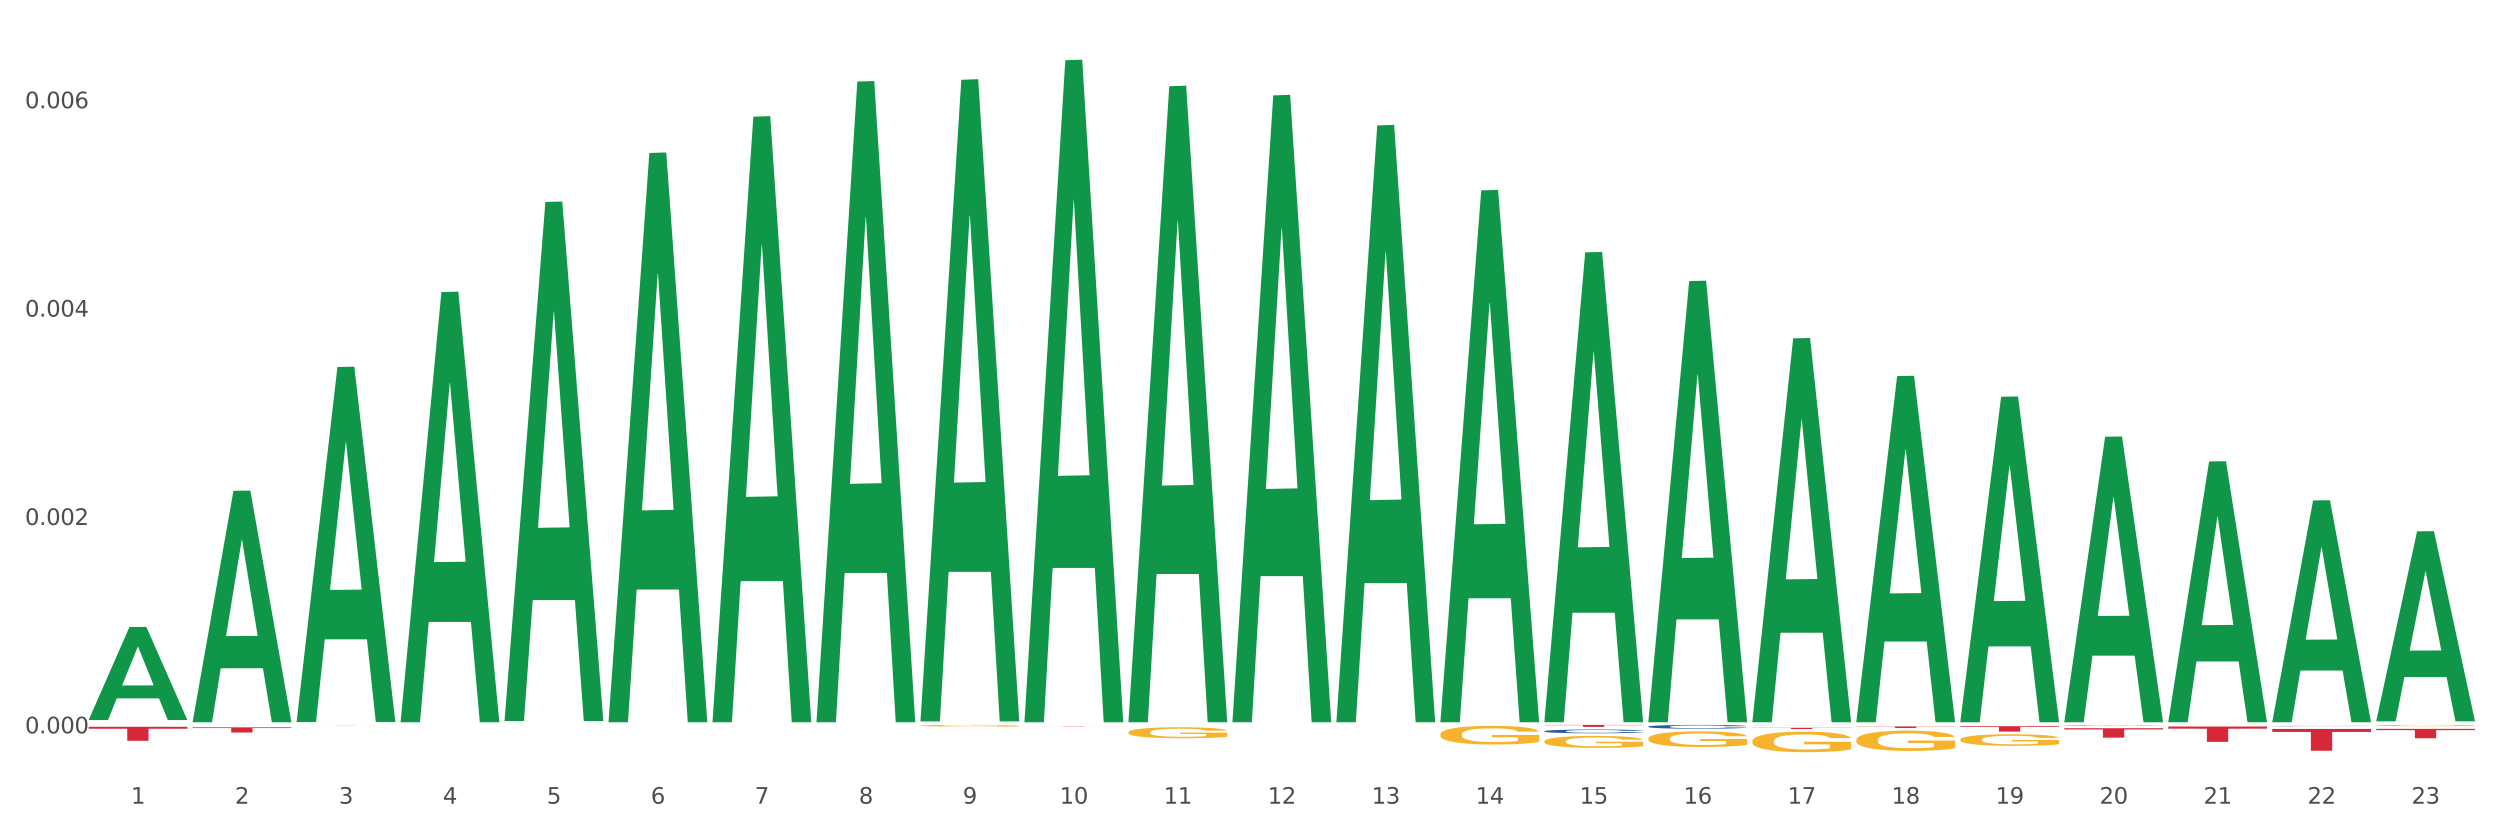 <?xml version="1.0" encoding="utf-8" standalone="no"?>
<!DOCTYPE svg PUBLIC "-//W3C//DTD SVG 1.1//EN"
  "http://www.w3.org/Graphics/SVG/1.1/DTD/svg11.dtd">
<svg xmlns:xlink="http://www.w3.org/1999/xlink" width="1080pt" height="360pt" viewBox="0 0 1080 360" xmlns="http://www.w3.org/2000/svg" version="1.1">
 <rect x="0" y="0" width="1080" height="360" fill="#333333" stroke="none"/>
 <defs>
  <style type="text/css">*{stroke-linejoin: round; stroke-linecap: butt}</style>
 </defs>
 <g id="figure_1">
  <g id="patch_1">
   <path d="M 0 360 
L 1080 360 
L 1080 0 
L 0 0 
z
" style="fill: #ffffff; stroke: #ffffff; stroke-linejoin: miter"/>
  </g>
  <g id="axes_1">
   <g id="matplotlib.axis_1">
    <g id="xtick_1">
     <g id="text_1">
      <!-- 1 -->
      <g style="fill: #4d4d4d" transform="translate(56.566 347.204) scale(0.096 -0.096)">
       <defs>
        <path id="DejaVuSans-31" d="M 794 531 
L 1825 531 
L 1825 4091 
L 703 3866 
L 703 4441 
L 1819 4666 
L 2450 4666 
L 2450 531 
L 3481 531 
L 3481 0 
L 794 0 
L 794 531 
z
" transform="scale(0.016)"/>
       </defs>
       <use xlink:href="#DejaVuSans-31"/>
      </g>
     </g>
    </g>
    <g id="xtick_2">
     <g id="text_2">
      <!-- 2 -->
      <g style="fill: #4d4d4d" transform="translate(101.486 347.204) scale(0.096 -0.096)">
       <defs>
        <path id="DejaVuSans-32" d="M 1228 531 
L 3431 531 
L 3431 0 
L 469 0 
L 469 531 
Q 828 903 1448 1529 
Q 2069 2156 2228 2338 
Q 2531 2678 2651 2914 
Q 2772 3150 2772 3378 
Q 2772 3750 2511 3984 
Q 2250 4219 1831 4219 
Q 1534 4219 1204 4116 
Q 875 4013 500 3803 
L 500 4441 
Q 881 4594 1212 4672 
Q 1544 4750 1819 4750 
Q 2544 4750 2975 4387 
Q 3406 4025 3406 3419 
Q 3406 3131 3298 2873 
Q 3191 2616 2906 2266 
Q 2828 2175 2409 1742 
Q 1991 1309 1228 531 
z
" transform="scale(0.016)"/>
       </defs>
       <use xlink:href="#DejaVuSans-32"/>
      </g>
     </g>
    </g>
    <g id="xtick_3">
     <g id="text_3">
      <!-- 3 -->
      <g style="fill: #4d4d4d" transform="translate(146.406 347.204) scale(0.096 -0.096)">
       <defs>
        <path id="DejaVuSans-33" d="M 2597 2516 
Q 3050 2419 3304 2112 
Q 3559 1806 3559 1356 
Q 3559 666 3084 287 
Q 2609 -91 1734 -91 
Q 1441 -91 1130 -33 
Q 819 25 488 141 
L 488 750 
Q 750 597 1062 519 
Q 1375 441 1716 441 
Q 2309 441 2620 675 
Q 2931 909 2931 1356 
Q 2931 1769 2642 2001 
Q 2353 2234 1838 2234 
L 1294 2234 
L 1294 2753 
L 1863 2753 
Q 2328 2753 2575 2939 
Q 2822 3125 2822 3475 
Q 2822 3834 2567 4026 
Q 2313 4219 1838 4219 
Q 1578 4219 1281 4162 
Q 984 4106 628 3988 
L 628 4550 
Q 988 4650 1302 4700 
Q 1616 4750 1894 4750 
Q 2613 4750 3031 4423 
Q 3450 4097 3450 3541 
Q 3450 3153 3228 2886 
Q 3006 2619 2597 2516 
z
" transform="scale(0.016)"/>
       </defs>
       <use xlink:href="#DejaVuSans-33"/>
      </g>
     </g>
    </g>
    <g id="xtick_4">
     <g id="text_4">
      <!-- 4 -->
      <g style="fill: #4d4d4d" transform="translate(191.326 347.204) scale(0.096 -0.096)">
       <defs>
        <path id="DejaVuSans-34" d="M 2419 4116 
L 825 1625 
L 2419 1625 
L 2419 4116 
z
M 2253 4666 
L 3047 4666 
L 3047 1625 
L 3713 1625 
L 3713 1100 
L 3047 1100 
L 3047 0 
L 2419 0 
L 2419 1100 
L 313 1100 
L 313 1709 
L 2253 4666 
z
" transform="scale(0.016)"/>
       </defs>
       <use xlink:href="#DejaVuSans-34"/>
      </g>
     </g>
    </g>
    <g id="xtick_5">
     <g id="text_5">
      <!-- 5 -->
      <g style="fill: #4d4d4d" transform="translate(236.247 347.204) scale(0.096 -0.096)">
       <defs>
        <path id="DejaVuSans-35" d="M 691 4666 
L 3169 4666 
L 3169 4134 
L 1269 4134 
L 1269 2991 
Q 1406 3038 1543 3061 
Q 1681 3084 1819 3084 
Q 2600 3084 3056 2656 
Q 3513 2228 3513 1497 
Q 3513 744 3044 326 
Q 2575 -91 1722 -91 
Q 1428 -91 1123 -41 
Q 819 9 494 109 
L 494 744 
Q 775 591 1075 516 
Q 1375 441 1709 441 
Q 2250 441 2565 725 
Q 2881 1009 2881 1497 
Q 2881 1984 2565 2268 
Q 2250 2553 1709 2553 
Q 1456 2553 1204 2497 
Q 953 2441 691 2322 
L 691 4666 
z
" transform="scale(0.016)"/>
       </defs>
       <use xlink:href="#DejaVuSans-35"/>
      </g>
     </g>
    </g>
    <g id="xtick_6">
     <g id="text_6">
      <!-- 6 -->
      <g style="fill: #4d4d4d" transform="translate(281.167 347.204) scale(0.096 -0.096)">
       <defs>
        <path id="DejaVuSans-36" d="M 2113 2584 
Q 1688 2584 1439 2293 
Q 1191 2003 1191 1497 
Q 1191 994 1439 701 
Q 1688 409 2113 409 
Q 2538 409 2786 701 
Q 3034 994 3034 1497 
Q 3034 2003 2786 2293 
Q 2538 2584 2113 2584 
z
M 3366 4563 
L 3366 3988 
Q 3128 4100 2886 4159 
Q 2644 4219 2406 4219 
Q 1781 4219 1451 3797 
Q 1122 3375 1075 2522 
Q 1259 2794 1537 2939 
Q 1816 3084 2150 3084 
Q 2853 3084 3261 2657 
Q 3669 2231 3669 1497 
Q 3669 778 3244 343 
Q 2819 -91 2113 -91 
Q 1303 -91 875 529 
Q 447 1150 447 2328 
Q 447 3434 972 4092 
Q 1497 4750 2381 4750 
Q 2619 4750 2861 4703 
Q 3103 4656 3366 4563 
z
" transform="scale(0.016)"/>
       </defs>
       <use xlink:href="#DejaVuSans-36"/>
      </g>
     </g>
    </g>
    <g id="xtick_7">
     <g id="text_7">
      <!-- 7 -->
      <g style="fill: #4d4d4d" transform="translate(326.087 347.204) scale(0.096 -0.096)">
       <defs>
        <path id="DejaVuSans-37" d="M 525 4666 
L 3525 4666 
L 3525 4397 
L 1831 0 
L 1172 0 
L 2766 4134 
L 525 4134 
L 525 4666 
z
" transform="scale(0.016)"/>
       </defs>
       <use xlink:href="#DejaVuSans-37"/>
      </g>
     </g>
    </g>
    <g id="xtick_8">
     <g id="text_8">
      <!-- 8 -->
      <g style="fill: #4d4d4d" transform="translate(371.007 347.204) scale(0.096 -0.096)">
       <defs>
        <path id="DejaVuSans-38" d="M 2034 2216 
Q 1584 2216 1326 1975 
Q 1069 1734 1069 1313 
Q 1069 891 1326 650 
Q 1584 409 2034 409 
Q 2484 409 2743 651 
Q 3003 894 3003 1313 
Q 3003 1734 2745 1975 
Q 2488 2216 2034 2216 
z
M 1403 2484 
Q 997 2584 770 2862 
Q 544 3141 544 3541 
Q 544 4100 942 4425 
Q 1341 4750 2034 4750 
Q 2731 4750 3128 4425 
Q 3525 4100 3525 3541 
Q 3525 3141 3298 2862 
Q 3072 2584 2669 2484 
Q 3125 2378 3379 2068 
Q 3634 1759 3634 1313 
Q 3634 634 3220 271 
Q 2806 -91 2034 -91 
Q 1263 -91 848 271 
Q 434 634 434 1313 
Q 434 1759 690 2068 
Q 947 2378 1403 2484 
z
M 1172 3481 
Q 1172 3119 1398 2916 
Q 1625 2713 2034 2713 
Q 2441 2713 2670 2916 
Q 2900 3119 2900 3481 
Q 2900 3844 2670 4047 
Q 2441 4250 2034 4250 
Q 1625 4250 1398 4047 
Q 1172 3844 1172 3481 
z
" transform="scale(0.016)"/>
       </defs>
       <use xlink:href="#DejaVuSans-38"/>
      </g>
     </g>
    </g>
    <g id="xtick_9">
     <g id="text_9">
      <!-- 9 -->
      <g style="fill: #4d4d4d" transform="translate(415.927 347.204) scale(0.096 -0.096)">
       <defs>
        <path id="DejaVuSans-39" d="M 703 97 
L 703 672 
Q 941 559 1184 500 
Q 1428 441 1663 441 
Q 2288 441 2617 861 
Q 2947 1281 2994 2138 
Q 2813 1869 2534 1725 
Q 2256 1581 1919 1581 
Q 1219 1581 811 2004 
Q 403 2428 403 3163 
Q 403 3881 828 4315 
Q 1253 4750 1959 4750 
Q 2769 4750 3195 4129 
Q 3622 3509 3622 2328 
Q 3622 1225 3098 567 
Q 2575 -91 1691 -91 
Q 1453 -91 1209 -44 
Q 966 3 703 97 
z
M 1959 2075 
Q 2384 2075 2632 2365 
Q 2881 2656 2881 3163 
Q 2881 3666 2632 3958 
Q 2384 4250 1959 4250 
Q 1534 4250 1286 3958 
Q 1038 3666 1038 3163 
Q 1038 2656 1286 2365 
Q 1534 2075 1959 2075 
z
" transform="scale(0.016)"/>
       </defs>
       <use xlink:href="#DejaVuSans-39"/>
      </g>
     </g>
    </g>
    <g id="xtick_10">
     <g id="text_10">
      <!-- 10 -->
      <g style="fill: #4d4d4d" transform="translate(457.793 347.204) scale(0.096 -0.096)">
       <defs>
        <path id="DejaVuSans-30" d="M 2034 4250 
Q 1547 4250 1301 3770 
Q 1056 3291 1056 2328 
Q 1056 1369 1301 889 
Q 1547 409 2034 409 
Q 2525 409 2770 889 
Q 3016 1369 3016 2328 
Q 3016 3291 2770 3770 
Q 2525 4250 2034 4250 
z
M 2034 4750 
Q 2819 4750 3233 4129 
Q 3647 3509 3647 2328 
Q 3647 1150 3233 529 
Q 2819 -91 2034 -91 
Q 1250 -91 836 529 
Q 422 1150 422 2328 
Q 422 3509 836 4129 
Q 1250 4750 2034 4750 
z
" transform="scale(0.016)"/>
       </defs>
       <use xlink:href="#DejaVuSans-31"/>
       <use xlink:href="#DejaVuSans-30" transform="translate(63.623 0)"/>
      </g>
     </g>
    </g>
    <g id="xtick_11">
     <g id="text_11">
      <!-- 11 -->
      <g style="fill: #4d4d4d" transform="translate(502.713 347.204) scale(0.096 -0.096)">
       <use xlink:href="#DejaVuSans-31"/>
       <use xlink:href="#DejaVuSans-31" transform="translate(63.623 0)"/>
      </g>
     </g>
    </g>
    <g id="xtick_12">
     <g id="text_12">
      <!-- 12 -->
      <g style="fill: #4d4d4d" transform="translate(547.634 347.204) scale(0.096 -0.096)">
       <use xlink:href="#DejaVuSans-31"/>
       <use xlink:href="#DejaVuSans-32" transform="translate(63.623 0)"/>
      </g>
     </g>
    </g>
    <g id="xtick_13">
     <g id="text_13">
      <!-- 13 -->
      <g style="fill: #4d4d4d" transform="translate(592.554 347.204) scale(0.096 -0.096)">
       <use xlink:href="#DejaVuSans-31"/>
       <use xlink:href="#DejaVuSans-33" transform="translate(63.623 0)"/>
      </g>
     </g>
    </g>
    <g id="xtick_14">
     <g id="text_14">
      <!-- 14 -->
      <g style="fill: #4d4d4d" transform="translate(637.474 347.204) scale(0.096 -0.096)">
       <use xlink:href="#DejaVuSans-31"/>
       <use xlink:href="#DejaVuSans-34" transform="translate(63.623 0)"/>
      </g>
     </g>
    </g>
    <g id="xtick_15">
     <g id="text_15">
      <!-- 15 -->
      <g style="fill: #4d4d4d" transform="translate(682.394 347.204) scale(0.096 -0.096)">
       <use xlink:href="#DejaVuSans-31"/>
       <use xlink:href="#DejaVuSans-35" transform="translate(63.623 0)"/>
      </g>
     </g>
    </g>
    <g id="xtick_16">
     <g id="text_16">
      <!-- 16 -->
      <g style="fill: #4d4d4d" transform="translate(727.314 347.204) scale(0.096 -0.096)">
       <use xlink:href="#DejaVuSans-31"/>
       <use xlink:href="#DejaVuSans-36" transform="translate(63.623 0)"/>
      </g>
     </g>
    </g>
    <g id="xtick_17">
     <g id="text_17">
      <!-- 17 -->
      <g style="fill: #4d4d4d" transform="translate(772.234 347.204) scale(0.096 -0.096)">
       <use xlink:href="#DejaVuSans-31"/>
       <use xlink:href="#DejaVuSans-37" transform="translate(63.623 0)"/>
      </g>
     </g>
    </g>
    <g id="xtick_18">
     <g id="text_18">
      <!-- 18 -->
      <g style="fill: #4d4d4d" transform="translate(817.154 347.204) scale(0.096 -0.096)">
       <use xlink:href="#DejaVuSans-31"/>
       <use xlink:href="#DejaVuSans-38" transform="translate(63.623 0)"/>
      </g>
     </g>
    </g>
    <g id="xtick_19">
     <g id="text_19">
      <!-- 19 -->
      <g style="fill: #4d4d4d" transform="translate(862.074 347.204) scale(0.096 -0.096)">
       <use xlink:href="#DejaVuSans-31"/>
       <use xlink:href="#DejaVuSans-39" transform="translate(63.623 0)"/>
      </g>
     </g>
    </g>
    <g id="xtick_20">
     <g id="text_20">
      <!-- 20 -->
      <g style="fill: #4d4d4d" transform="translate(906.995 347.204) scale(0.096 -0.096)">
       <use xlink:href="#DejaVuSans-32"/>
       <use xlink:href="#DejaVuSans-30" transform="translate(63.623 0)"/>
      </g>
     </g>
    </g>
    <g id="xtick_21">
     <g id="text_21">
      <!-- 21 -->
      <g style="fill: #4d4d4d" transform="translate(951.915 347.204) scale(0.096 -0.096)">
       <use xlink:href="#DejaVuSans-32"/>
       <use xlink:href="#DejaVuSans-31" transform="translate(63.623 0)"/>
      </g>
     </g>
    </g>
    <g id="xtick_22">
     <g id="text_22">
      <!-- 22 -->
      <g style="fill: #4d4d4d" transform="translate(996.835 347.204) scale(0.096 -0.096)">
       <use xlink:href="#DejaVuSans-32"/>
       <use xlink:href="#DejaVuSans-32" transform="translate(63.623 0)"/>
      </g>
     </g>
    </g>
    <g id="xtick_23">
     <g id="text_23">
      <!-- 23 -->
      <g style="fill: #4d4d4d" transform="translate(1041.755 347.204) scale(0.096 -0.096)">
       <use xlink:href="#DejaVuSans-32"/>
       <use xlink:href="#DejaVuSans-33" transform="translate(63.623 0)"/>
      </g>
     </g>
    </g>
    <g id="xtick_24"/>
    <g id="xtick_25"/>
    <g id="xtick_26"/>
    <g id="xtick_27"/>
    <g id="xtick_28"/>
    <g id="xtick_29"/>
    <g id="xtick_30"/>
    <g id="xtick_31"/>
    <g id="xtick_32"/>
    <g id="xtick_33"/>
    <g id="xtick_34"/>
    <g id="xtick_35"/>
    <g id="xtick_36"/>
    <g id="xtick_37"/>
    <g id="xtick_38"/>
    <g id="xtick_39"/>
    <g id="xtick_40"/>
    <g id="xtick_41"/>
    <g id="xtick_42"/>
    <g id="xtick_43"/>
    <g id="xtick_44"/>
    <g id="xtick_45"/>
   </g>
   <g id="matplotlib.axis_2">
    <g id="ytick_1">
     <g id="text_24">
      <!-- 0.000 -->
      <g style="fill: #4d4d4d" transform="translate(10.8 316.806) scale(0.096 -0.096)">
       <defs>
        <path id="DejaVuSans-2e" d="M 684 794 
L 1344 794 
L 1344 0 
L 684 0 
L 684 794 
z
" transform="scale(0.016)"/>
       </defs>
       <use xlink:href="#DejaVuSans-30"/>
       <use xlink:href="#DejaVuSans-2e" transform="translate(63.623 0)"/>
       <use xlink:href="#DejaVuSans-30" transform="translate(95.41 0)"/>
       <use xlink:href="#DejaVuSans-30" transform="translate(159.033 0)"/>
       <use xlink:href="#DejaVuSans-30" transform="translate(222.656 0)"/>
      </g>
     </g>
    </g>
    <g id="ytick_2">
     <g id="text_25">
      <!-- 0.002 -->
      <g style="fill: #4d4d4d" transform="translate(10.8 226.793) scale(0.096 -0.096)">
       <use xlink:href="#DejaVuSans-30"/>
       <use xlink:href="#DejaVuSans-2e" transform="translate(63.623 0)"/>
       <use xlink:href="#DejaVuSans-30" transform="translate(95.41 0)"/>
       <use xlink:href="#DejaVuSans-30" transform="translate(159.033 0)"/>
       <use xlink:href="#DejaVuSans-32" transform="translate(222.656 0)"/>
      </g>
     </g>
    </g>
    <g id="ytick_3">
     <g id="text_26">
      <!-- 0.004 -->
      <g style="fill: #4d4d4d" transform="translate(10.8 136.78) scale(0.096 -0.096)">
       <use xlink:href="#DejaVuSans-30"/>
       <use xlink:href="#DejaVuSans-2e" transform="translate(63.623 0)"/>
       <use xlink:href="#DejaVuSans-30" transform="translate(95.41 0)"/>
       <use xlink:href="#DejaVuSans-30" transform="translate(159.033 0)"/>
       <use xlink:href="#DejaVuSans-34" transform="translate(222.656 0)"/>
      </g>
     </g>
    </g>
    <g id="ytick_4">
     <g id="text_27">
      <!-- 0.006 -->
      <g style="fill: #4d4d4d" transform="translate(10.8 46.766) scale(0.096 -0.096)">
       <use xlink:href="#DejaVuSans-30"/>
       <use xlink:href="#DejaVuSans-2e" transform="translate(63.623 0)"/>
       <use xlink:href="#DejaVuSans-30" transform="translate(95.41 0)"/>
       <use xlink:href="#DejaVuSans-30" transform="translate(159.033 0)"/>
       <use xlink:href="#DejaVuSans-36" transform="translate(222.656 0)"/>
      </g>
     </g>
    </g>
    <g id="ytick_5"/>
    <g id="ytick_6"/>
    <g id="ytick_7"/>
   </g>
   <g id="PolyCollection_1">
    <path d="M 38.283 311.002 
L 38.327 310.964 
L 55.925 270.869 
L 63.228 270.831 
L 80.957 311.077 
L 72.51 311.077 
L 68.683 301.705 
L 50.513 301.705 
L 50.381 301.857 
L 46.686 311.077 
L 38.283 311.077 
L 38.283 311.002 
L 52.801 296.113 
L 66.395 296.075 
L 59.664 279.409 
L 59.576 279.334 
L 59.488 279.447 
L 52.757 296.075 
L 52.801 296.113 
L 38.283 311.002 
z
" clip-path="url(#p672109a9d5)" style="fill: #109648"/>
    <path d="M 757.005 313.198 
L 757.056 313.198 
L 757.056 313.196 
L 757.207 313.193 
L 757.762 313.187 
L 758.468 313.183 
L 759.679 313.178 
L 760.334 313.176 
L 761.192 313.174 
L 762.957 313.17 
L 764.975 313.167 
L 766.387 313.165 
L 767.447 313.164 
L 769.817 313.162 
L 771.179 313.161 
L 772.592 313.161 
L 773.802 313.16 
L 775.82 313.16 
L 777.434 313.159 
L 779.301 313.159 
L 780.864 313.159 
L 782.932 313.16 
L 785.959 313.161 
L 787.119 313.161 
L 788.683 313.162 
L 790.297 313.163 
L 791.608 313.165 
L 793.122 313.166 
L 794.685 313.169 
L 796.199 313.172 
L 797.258 313.175 
L 798.116 313.177 
L 798.872 313.181 
L 799.427 313.185 
L 799.679 313.188 
L 790.448 313.188 
L 790.196 313.185 
L 789.692 313.182 
L 789.187 313.18 
L 788.632 313.178 
L 787.775 313.176 
L 787.018 313.175 
L 785.757 313.173 
L 784.597 313.172 
L 783.639 313.172 
L 782.478 313.171 
L 780.007 313.171 
L 778.241 313.171 
L 777.132 313.171 
L 775.77 313.172 
L 774.609 313.172 
L 773.247 313.173 
L 772.188 313.174 
L 771.129 313.175 
L 770.524 313.176 
L 769.616 313.178 
L 769.01 313.18 
L 768.203 313.182 
L 767.749 313.184 
L 766.942 313.188 
L 766.589 313.192 
L 766.438 313.194 
L 766.337 313.196 
L 766.337 313.209 
L 766.64 313.214 
L 766.892 313.217 
L 767.295 313.219 
L 768.052 313.223 
L 769.162 313.226 
L 770.322 313.229 
L 771.28 313.23 
L 772.188 313.231 
L 773.096 313.232 
L 774.206 313.233 
L 775.114 313.233 
L 776.476 313.234 
L 778.09 313.234 
L 779.351 313.234 
L 781.924 313.234 
L 783.084 313.233 
L 784.193 313.233 
L 785.404 313.232 
L 786.362 313.231 
L 786.917 313.23 
L 787.825 313.229 
L 788.531 313.227 
L 789.137 313.225 
L 789.54 313.224 
L 789.994 313.221 
L 790.347 313.219 
L 790.448 313.217 
L 799.679 313.217 
L 799.477 313.22 
L 799.124 313.223 
L 798.418 313.227 
L 797.863 313.229 
L 797.006 313.231 
L 796.098 313.234 
L 794.837 313.236 
L 793.677 313.238 
L 792.466 313.239 
L 791.154 313.241 
L 788.784 313.243 
L 787.926 313.243 
L 786.11 313.244 
L 784.698 313.245 
L 782.63 313.245 
L 780.511 313.246 
L 778.292 313.246 
L 776.324 313.246 
L 774.155 313.245 
L 772.794 313.245 
L 771.28 313.244 
L 769.515 313.243 
L 767.85 313.242 
L 766.286 313.24 
L 764.824 313.238 
L 763.462 313.236 
L 761.696 313.233 
L 760.385 313.229 
L 759.426 313.226 
L 758.771 313.224 
L 758.115 313.22 
L 757.762 313.218 
L 757.207 313.213 
L 757.005 313.207 
L 757.005 313.198 
z
" clip-path="url(#p672109a9d5)" style="fill: #255c99"/>
    <path d="M 712.085 313.9 
L 712.135 313.899 
L 712.135 313.856 
L 712.287 313.799 
L 712.842 313.694 
L 713.548 313.614 
L 714.758 313.521 
L 715.414 313.481 
L 716.272 313.438 
L 718.037 313.367 
L 720.055 313.307 
L 721.467 313.274 
L 722.527 313.253 
L 724.897 313.215 
L 726.259 313.198 
L 727.672 313.185 
L 728.882 313.176 
L 730.9 313.165 
L 732.514 313.161 
L 734.38 313.159 
L 735.944 313.161 
L 738.012 313.167 
L 741.039 313.185 
L 742.199 313.195 
L 743.763 313.213 
L 745.377 313.238 
L 746.688 313.262 
L 748.202 313.296 
L 749.765 313.341 
L 751.279 313.399 
L 752.338 313.451 
L 753.195 313.507 
L 753.952 313.575 
L 754.507 313.649 
L 754.759 313.71 
L 745.528 313.71 
L 745.276 313.655 
L 744.772 313.594 
L 744.267 313.554 
L 743.712 313.521 
L 742.855 313.483 
L 742.098 313.459 
L 740.837 313.43 
L 739.677 313.412 
L 738.718 313.402 
L 737.558 313.393 
L 735.087 313.384 
L 733.321 313.384 
L 732.211 313.387 
L 730.849 313.394 
L 729.689 313.405 
L 728.327 313.423 
L 727.268 313.442 
L 726.209 313.468 
L 725.603 313.486 
L 724.696 313.519 
L 724.09 313.546 
L 723.283 313.593 
L 722.829 313.626 
L 722.022 313.712 
L 721.669 313.775 
L 721.518 313.819 
L 721.417 313.867 
L 721.417 314.102 
L 721.719 314.207 
L 721.972 314.252 
L 722.375 314.304 
L 723.132 314.37 
L 724.242 314.435 
L 725.402 314.481 
L 726.36 314.51 
L 727.268 314.531 
L 728.176 314.548 
L 729.286 314.563 
L 730.194 314.572 
L 731.556 314.581 
L 733.17 314.585 
L 734.431 314.585 
L 737.003 314.578 
L 738.164 314.57 
L 739.273 314.56 
L 740.484 314.543 
L 741.442 314.525 
L 741.997 314.511 
L 742.905 314.483 
L 743.611 314.453 
L 744.217 314.418 
L 744.62 314.388 
L 745.074 314.343 
L 745.427 314.292 
L 745.528 314.264 
L 754.759 314.264 
L 754.557 314.319 
L 754.204 314.371 
L 753.498 314.442 
L 752.943 314.483 
L 752.086 314.532 
L 751.178 314.575 
L 749.917 314.621 
L 748.756 314.656 
L 747.546 314.686 
L 746.234 314.713 
L 743.864 314.751 
L 743.006 314.761 
L 741.19 314.779 
L 739.778 314.79 
L 737.71 314.801 
L 735.591 314.807 
L 733.372 314.808 
L 731.404 314.805 
L 729.235 314.796 
L 727.873 314.787 
L 726.36 314.773 
L 724.595 314.752 
L 722.93 314.727 
L 721.366 314.697 
L 719.904 314.662 
L 718.542 314.623 
L 716.776 314.558 
L 715.465 314.495 
L 714.506 314.436 
L 713.85 314.386 
L 713.195 314.323 
L 712.842 314.28 
L 712.287 314.174 
L 712.085 314.076 
L 712.085 313.9 
z
" clip-path="url(#p672109a9d5)" style="fill: #255c99"/>
    <path d="M 667.165 315.885 
L 667.215 315.883 
L 667.215 315.842 
L 667.367 315.786 
L 667.921 315.683 
L 668.628 315.605 
L 669.838 315.514 
L 670.494 315.476 
L 671.352 315.433 
L 673.117 315.364 
L 675.135 315.305 
L 676.547 315.272 
L 677.606 315.252 
L 679.977 315.215 
L 681.339 315.199 
L 682.751 315.186 
L 683.962 315.177 
L 685.98 315.166 
L 687.594 315.162 
L 689.46 315.161 
L 691.024 315.162 
L 693.092 315.168 
L 696.119 315.186 
L 697.279 315.196 
L 698.843 315.214 
L 700.457 315.237 
L 701.768 315.261 
L 703.281 315.295 
L 704.845 315.339 
L 706.358 315.395 
L 707.418 315.446 
L 708.275 315.501 
L 709.032 315.567 
L 709.587 315.639 
L 709.839 315.699 
L 700.608 315.699 
L 700.356 315.645 
L 699.851 315.586 
L 699.347 315.546 
L 698.792 315.514 
L 697.935 315.477 
L 697.178 315.453 
L 695.917 315.426 
L 694.757 315.408 
L 693.798 315.398 
L 692.638 315.389 
L 690.166 315.38 
L 688.401 315.38 
L 687.291 315.383 
L 685.929 315.39 
L 684.769 315.401 
L 683.407 315.418 
L 682.348 315.437 
L 681.289 315.462 
L 680.683 315.48 
L 679.775 315.512 
L 679.17 315.539 
L 678.363 315.584 
L 677.909 315.617 
L 677.102 315.701 
L 676.749 315.763 
L 676.598 315.805 
L 676.497 315.852 
L 676.497 316.082 
L 676.799 316.185 
L 677.052 316.229 
L 677.455 316.279 
L 678.212 316.344 
L 679.321 316.407 
L 680.482 316.453 
L 681.44 316.481 
L 682.348 316.501 
L 683.256 316.518 
L 684.366 316.532 
L 685.274 316.541 
L 686.636 316.55 
L 688.25 316.554 
L 689.511 316.554 
L 692.083 316.547 
L 693.243 316.54 
L 694.353 316.529 
L 695.564 316.513 
L 696.522 316.496 
L 697.077 316.482 
L 697.985 316.454 
L 698.691 316.425 
L 699.297 316.391 
L 699.7 316.362 
L 700.154 316.317 
L 700.507 316.267 
L 700.608 316.241 
L 709.839 316.241 
L 709.637 316.294 
L 709.284 316.345 
L 708.578 316.415 
L 708.023 316.454 
L 707.166 316.503 
L 706.258 316.544 
L 704.996 316.59 
L 703.836 316.624 
L 702.626 316.653 
L 701.314 316.679 
L 698.943 316.716 
L 698.086 316.727 
L 696.27 316.744 
L 694.858 316.755 
L 692.789 316.765 
L 690.671 316.771 
L 688.451 316.772 
L 686.484 316.769 
L 684.315 316.76 
L 682.953 316.752 
L 681.44 316.738 
L 679.675 316.718 
L 678.01 316.693 
L 676.446 316.663 
L 674.983 316.629 
L 673.621 316.591 
L 671.856 316.528 
L 670.544 316.466 
L 669.586 316.409 
L 668.93 316.36 
L 668.275 316.298 
L 667.921 316.256 
L 667.367 316.153 
L 667.165 316.057 
L 667.165 315.885 
z
" clip-path="url(#p672109a9d5)" style="fill: #255c99"/>
    <path d="M 487.484 316.373 
L 487.535 316.369 
L 487.535 316.213 
L 487.635 316.079 
L 488.139 315.754 
L 488.895 315.486 
L 489.449 315.343 
L 490.003 315.226 
L 490.658 315.109 
L 491.465 314.988 
L 492.926 314.81 
L 493.833 314.719 
L 494.941 314.624 
L 496.956 314.485 
L 498.417 314.407 
L 499.929 314.342 
L 502.398 314.264 
L 504.01 314.23 
L 505.723 314.204 
L 507.789 314.186 
L 509.35 314.182 
L 512.776 314.195 
L 515.699 314.234 
L 517.109 314.264 
L 518.923 314.316 
L 519.88 314.351 
L 521.442 314.42 
L 523.054 314.511 
L 524.163 314.589 
L 525.826 314.736 
L 527.085 314.884 
L 528.244 315.066 
L 528.848 315.191 
L 529.302 315.308 
L 529.705 315.442 
L 530.108 315.655 
L 521.039 315.655 
L 520.686 315.503 
L 520.132 315.36 
L 519.326 315.221 
L 518.621 315.135 
L 517.412 315.027 
L 516.303 314.957 
L 515.144 314.905 
L 513.734 314.862 
L 512.625 314.84 
L 511.063 314.823 
L 507.99 314.827 
L 505.924 314.862 
L 504.514 314.905 
L 503.607 314.944 
L 502.801 314.988 
L 501.894 315.048 
L 500.836 315.139 
L 500.08 315.221 
L 499.324 315.325 
L 498.72 315.429 
L 498.165 315.551 
L 497.712 315.681 
L 497.359 315.815 
L 497.057 315.979 
L 496.805 316.252 
L 496.805 316.845 
L 496.906 316.98 
L 497.158 317.157 
L 497.46 317.292 
L 497.964 317.452 
L 498.417 317.56 
L 499.274 317.716 
L 500.231 317.846 
L 500.987 317.928 
L 501.743 317.997 
L 503.053 318.093 
L 504.514 318.171 
L 505.773 318.218 
L 507.486 318.262 
L 508.645 318.279 
L 509.653 318.288 
L 512.121 318.288 
L 513.885 318.275 
L 515.85 318.244 
L 517.361 318.205 
L 518.621 318.158 
L 520.032 318.08 
L 520.938 318.006 
L 520.938 317.101 
L 509.854 317.097 
L 509.854 316.495 
L 530.158 316.495 
L 530.158 318.262 
L 529.302 318.353 
L 528.345 318.435 
L 527.337 318.508 
L 525.826 318.599 
L 524.012 318.686 
L 522.399 318.747 
L 520.686 318.799 
L 518.671 318.846 
L 516.051 318.89 
L 514.439 318.907 
L 512.424 318.92 
L 510.056 318.924 
L 507.99 318.916 
L 505.975 318.894 
L 503.859 318.855 
L 501.793 318.799 
L 500.231 318.742 
L 498.669 318.673 
L 497.007 318.582 
L 495.697 318.495 
L 494.689 318.418 
L 493.581 318.318 
L 492.371 318.188 
L 491.465 318.071 
L 490.658 317.95 
L 489.802 317.794 
L 489.197 317.66 
L 488.593 317.491 
L 488.24 317.365 
L 487.837 317.17 
L 487.535 316.897 
L 487.484 316.373 
z
" clip-path="url(#p672109a9d5)" style="fill: #f7b32b"/>
    <path d="M 577.325 314.148 
L 577.375 314.148 
L 577.375 314.148 
L 577.476 314.148 
L 577.98 314.147 
L 578.735 314.147 
L 579.289 314.147 
L 579.844 314.147 
L 580.499 314.147 
L 581.305 314.147 
L 582.766 314.147 
L 583.673 314.147 
L 584.781 314.147 
L 586.797 314.147 
L 588.258 314.147 
L 589.769 314.147 
L 592.238 314.147 
L 593.85 314.147 
L 595.563 314.147 
L 597.629 314.147 
L 599.191 314.147 
L 602.617 314.147 
L 605.539 314.147 
L 606.95 314.147 
L 608.763 314.147 
L 609.721 314.147 
L 611.282 314.147 
L 612.895 314.147 
L 614.003 314.147 
L 615.666 314.147 
L 616.925 314.147 
L 618.084 314.147 
L 618.689 314.147 
L 619.142 314.147 
L 619.545 314.147 
L 619.948 314.147 
L 610.879 314.147 
L 610.527 314.147 
L 609.973 314.147 
L 609.166 314.147 
L 608.461 314.147 
L 607.252 314.147 
L 606.143 314.147 
L 604.985 314.147 
L 603.574 314.147 
L 602.466 314.147 
L 600.904 314.147 
L 597.83 314.147 
L 595.765 314.147 
L 594.354 314.147 
L 593.447 314.147 
L 592.641 314.147 
L 591.734 314.147 
L 590.676 314.147 
L 589.92 314.147 
L 589.164 314.147 
L 588.56 314.147 
L 588.006 314.147 
L 587.552 314.147 
L 587.2 314.147 
L 586.897 314.147 
L 586.645 314.148 
L 586.645 314.148 
L 586.746 314.148 
L 586.998 314.148 
L 587.3 314.148 
L 587.804 314.148 
L 588.258 314.148 
L 589.114 314.148 
L 590.071 314.148 
L 590.827 314.148 
L 591.583 314.148 
L 592.893 314.148 
L 594.354 314.148 
L 595.613 314.148 
L 597.326 314.148 
L 598.485 314.148 
L 599.493 314.148 
L 601.962 314.148 
L 603.725 314.148 
L 605.69 314.148 
L 607.201 314.148 
L 608.461 314.148 
L 609.872 314.148 
L 610.779 314.148 
L 610.779 314.148 
L 599.694 314.148 
L 599.694 314.148 
L 619.999 314.148 
L 619.999 314.148 
L 619.142 314.148 
L 618.185 314.148 
L 617.177 314.148 
L 615.666 314.148 
L 613.852 314.148 
L 612.24 314.148 
L 610.527 314.148 
L 608.511 314.148 
L 605.892 314.148 
L 604.279 314.148 
L 602.264 314.148 
L 599.896 314.148 
L 597.83 314.148 
L 595.815 314.148 
L 593.699 314.148 
L 591.633 314.148 
L 590.071 314.148 
L 588.51 314.148 
L 586.847 314.148 
L 585.537 314.148 
L 584.529 314.148 
L 583.421 314.148 
L 582.212 314.148 
L 581.305 314.148 
L 580.499 314.148 
L 579.642 314.148 
L 579.038 314.148 
L 578.433 314.148 
L 578.08 314.148 
L 577.677 314.148 
L 577.375 314.148 
L 577.325 314.148 
z
" clip-path="url(#p672109a9d5)" style="fill: #f7b32b"/>
    <path d="M 622.245 317.293 
L 622.295 317.286 
L 622.295 317.021 
L 622.396 316.792 
L 622.9 316.239 
L 623.655 315.782 
L 624.21 315.539 
L 624.764 315.34 
L 625.419 315.141 
L 626.225 314.935 
L 627.686 314.632 
L 628.593 314.477 
L 629.701 314.315 
L 631.717 314.079 
L 633.178 313.947 
L 634.689 313.836 
L 637.158 313.703 
L 638.77 313.645 
L 640.483 313.6 
L 642.549 313.571 
L 644.111 313.563 
L 647.537 313.586 
L 650.459 313.652 
L 651.87 313.703 
L 653.683 313.792 
L 654.641 313.851 
L 656.203 313.969 
L 657.815 314.124 
L 658.923 314.256 
L 660.586 314.507 
L 661.845 314.758 
L 663.004 315.067 
L 663.609 315.281 
L 664.062 315.48 
L 664.465 315.709 
L 664.868 316.07 
L 655.8 316.07 
L 655.447 315.812 
L 654.893 315.568 
L 654.087 315.333 
L 653.381 315.185 
L 652.172 315.001 
L 651.064 314.883 
L 649.905 314.794 
L 648.494 314.721 
L 647.386 314.684 
L 645.824 314.654 
L 642.75 314.662 
L 640.685 314.721 
L 639.274 314.794 
L 638.367 314.861 
L 637.561 314.935 
L 636.654 315.038 
L 635.596 315.193 
L 634.84 315.333 
L 634.085 315.509 
L 633.48 315.686 
L 632.926 315.893 
L 632.472 316.114 
L 632.12 316.342 
L 631.817 316.623 
L 631.565 317.087 
L 631.565 318.097 
L 631.666 318.325 
L 631.918 318.628 
L 632.22 318.856 
L 632.724 319.129 
L 633.178 319.313 
L 634.034 319.579 
L 634.992 319.8 
L 635.747 319.94 
L 636.503 320.058 
L 637.813 320.22 
L 639.274 320.353 
L 640.534 320.434 
L 642.247 320.507 
L 643.405 320.537 
L 644.413 320.552 
L 646.882 320.552 
L 648.645 320.529 
L 650.61 320.478 
L 652.122 320.412 
L 653.381 320.33 
L 654.792 320.198 
L 655.699 320.072 
L 655.699 318.532 
L 644.615 318.524 
L 644.615 317.5 
L 664.919 317.5 
L 664.919 320.507 
L 664.062 320.662 
L 663.105 320.802 
L 662.097 320.928 
L 660.586 321.082 
L 658.772 321.23 
L 657.16 321.333 
L 655.447 321.421 
L 653.432 321.502 
L 650.812 321.576 
L 649.199 321.606 
L 647.184 321.628 
L 644.816 321.635 
L 642.75 321.62 
L 640.735 321.584 
L 638.619 321.517 
L 636.553 321.421 
L 634.992 321.326 
L 633.43 321.208 
L 631.767 321.053 
L 630.457 320.905 
L 629.449 320.773 
L 628.341 320.603 
L 627.132 320.382 
L 626.225 320.183 
L 625.419 319.977 
L 624.562 319.711 
L 623.958 319.483 
L 623.353 319.195 
L 623 318.981 
L 622.597 318.65 
L 622.295 318.185 
L 622.245 317.293 
z
" clip-path="url(#p672109a9d5)" style="fill: #f7b32b"/>
    <path d="M 667.165 320.307 
L 667.215 320.302 
L 667.215 320.133 
L 667.316 319.986 
L 667.82 319.633 
L 668.576 319.341 
L 669.13 319.185 
L 669.684 319.058 
L 670.339 318.931 
L 671.145 318.799 
L 672.606 318.605 
L 673.513 318.506 
L 674.621 318.403 
L 676.637 318.252 
L 678.098 318.167 
L 679.609 318.096 
L 682.078 318.011 
L 683.69 317.974 
L 685.403 317.945 
L 687.469 317.927 
L 689.031 317.922 
L 692.457 317.936 
L 695.379 317.978 
L 696.79 318.011 
L 698.604 318.068 
L 699.561 318.106 
L 701.123 318.181 
L 702.735 318.28 
L 703.843 318.365 
L 705.506 318.525 
L 706.766 318.685 
L 707.924 318.883 
L 708.529 319.02 
L 708.982 319.147 
L 709.386 319.294 
L 709.789 319.525 
L 700.72 319.525 
L 700.367 319.36 
L 699.813 319.204 
L 699.007 319.053 
L 698.301 318.959 
L 697.092 318.841 
L 695.984 318.766 
L 694.825 318.709 
L 693.414 318.662 
L 692.306 318.638 
L 690.744 318.619 
L 687.671 318.624 
L 685.605 318.662 
L 684.194 318.709 
L 683.287 318.751 
L 682.481 318.799 
L 681.574 318.865 
L 680.516 318.964 
L 679.76 319.053 
L 679.005 319.166 
L 678.4 319.279 
L 677.846 319.411 
L 677.393 319.553 
L 677.04 319.699 
L 676.738 319.878 
L 676.486 320.175 
L 676.486 320.821 
L 676.586 320.967 
L 676.838 321.16 
L 677.141 321.306 
L 677.644 321.481 
L 678.098 321.599 
L 678.954 321.768 
L 679.912 321.91 
L 680.667 321.999 
L 681.423 322.075 
L 682.733 322.178 
L 684.194 322.263 
L 685.454 322.315 
L 687.167 322.362 
L 688.326 322.381 
L 689.333 322.391 
L 691.802 322.391 
L 693.565 322.376 
L 695.53 322.343 
L 697.042 322.301 
L 698.301 322.249 
L 699.712 322.164 
L 700.619 322.084 
L 700.619 321.099 
L 689.535 321.094 
L 689.535 320.439 
L 709.839 320.439 
L 709.839 322.362 
L 708.982 322.461 
L 708.025 322.551 
L 707.018 322.631 
L 705.506 322.73 
L 703.692 322.824 
L 702.08 322.89 
L 700.367 322.947 
L 698.352 322.999 
L 695.732 323.046 
L 694.12 323.065 
L 692.104 323.079 
L 689.736 323.083 
L 687.671 323.074 
L 685.655 323.05 
L 683.539 323.008 
L 681.474 322.947 
L 679.912 322.885 
L 678.35 322.81 
L 676.687 322.711 
L 675.377 322.617 
L 674.37 322.532 
L 673.261 322.424 
L 672.052 322.282 
L 671.145 322.155 
L 670.339 322.023 
L 669.482 321.853 
L 668.878 321.707 
L 668.273 321.523 
L 667.921 321.386 
L 667.518 321.174 
L 667.215 320.877 
L 667.165 320.307 
z
" clip-path="url(#p672109a9d5)" style="fill: #f7b32b"/>
    <path d="M 712.085 319.08 
L 712.135 319.074 
L 712.135 318.851 
L 712.236 318.66 
L 712.74 318.197 
L 713.496 317.815 
L 714.05 317.611 
L 714.604 317.445 
L 715.259 317.278 
L 716.065 317.105 
L 717.526 316.852 
L 718.433 316.723 
L 719.542 316.587 
L 721.557 316.39 
L 723.018 316.278 
L 724.529 316.186 
L 726.998 316.075 
L 728.61 316.026 
L 730.323 315.988 
L 732.389 315.964 
L 733.951 315.958 
L 737.377 315.976 
L 740.299 316.032 
L 741.71 316.075 
L 743.524 316.149 
L 744.481 316.198 
L 746.043 316.297 
L 747.655 316.427 
L 748.764 316.538 
L 750.426 316.747 
L 751.686 316.957 
L 752.845 317.216 
L 753.449 317.395 
L 753.903 317.562 
L 754.306 317.753 
L 754.709 318.056 
L 745.64 318.056 
L 745.287 317.84 
L 744.733 317.636 
L 743.927 317.439 
L 743.221 317.315 
L 742.012 317.161 
L 740.904 317.062 
L 739.745 316.988 
L 738.334 316.926 
L 737.226 316.896 
L 735.664 316.871 
L 732.591 316.877 
L 730.525 316.926 
L 729.114 316.988 
L 728.207 317.044 
L 727.401 317.105 
L 726.494 317.192 
L 725.436 317.321 
L 724.681 317.439 
L 723.925 317.587 
L 723.32 317.735 
L 722.766 317.907 
L 722.313 318.093 
L 721.96 318.284 
L 721.658 318.518 
L 721.406 318.907 
L 721.406 319.752 
L 721.507 319.944 
L 721.758 320.197 
L 722.061 320.388 
L 722.565 320.616 
L 723.018 320.77 
L 723.875 320.993 
L 724.832 321.178 
L 725.588 321.295 
L 726.343 321.394 
L 727.653 321.529 
L 729.114 321.64 
L 730.374 321.708 
L 732.087 321.77 
L 733.246 321.795 
L 734.253 321.807 
L 736.722 321.807 
L 738.485 321.789 
L 740.45 321.745 
L 741.962 321.69 
L 743.221 321.622 
L 744.632 321.511 
L 745.539 321.406 
L 745.539 320.116 
L 734.455 320.11 
L 734.455 319.253 
L 754.759 319.253 
L 754.759 321.77 
L 753.903 321.9 
L 752.945 322.017 
L 751.938 322.122 
L 750.426 322.251 
L 748.612 322.375 
L 747 322.461 
L 745.287 322.535 
L 743.272 322.603 
L 740.652 322.665 
L 739.04 322.689 
L 737.024 322.708 
L 734.656 322.714 
L 732.591 322.702 
L 730.575 322.671 
L 728.459 322.615 
L 726.394 322.535 
L 724.832 322.455 
L 723.27 322.356 
L 721.607 322.227 
L 720.297 322.103 
L 719.29 321.992 
L 718.181 321.85 
L 716.972 321.665 
L 716.065 321.499 
L 715.259 321.326 
L 714.403 321.104 
L 713.798 320.912 
L 713.193 320.672 
L 712.841 320.493 
L 712.438 320.215 
L 712.135 319.826 
L 712.085 319.08 
z
" clip-path="url(#p672109a9d5)" style="fill: #f7b32b"/>
    <path d="M 757.005 320.189 
L 757.055 320.181 
L 757.055 319.89 
L 757.156 319.64 
L 757.66 319.034 
L 758.416 318.532 
L 758.97 318.266 
L 759.524 318.048 
L 760.179 317.829 
L 760.985 317.603 
L 762.446 317.272 
L 763.353 317.102 
L 764.462 316.924 
L 766.477 316.666 
L 767.938 316.52 
L 769.45 316.399 
L 771.918 316.253 
L 773.531 316.189 
L 775.244 316.14 
L 777.309 316.108 
L 778.871 316.1 
L 782.297 316.124 
L 785.219 316.197 
L 786.63 316.253 
L 788.444 316.35 
L 789.401 316.415 
L 790.963 316.544 
L 792.575 316.714 
L 793.684 316.86 
L 795.346 317.134 
L 796.606 317.409 
L 797.765 317.749 
L 798.369 317.983 
L 798.823 318.201 
L 799.226 318.452 
L 799.629 318.848 
L 790.56 318.848 
L 790.207 318.565 
L 789.653 318.298 
L 788.847 318.039 
L 788.142 317.878 
L 786.932 317.676 
L 785.824 317.546 
L 784.665 317.449 
L 783.254 317.369 
L 782.146 317.328 
L 780.584 317.296 
L 777.511 317.304 
L 775.445 317.369 
L 774.034 317.449 
L 773.128 317.522 
L 772.321 317.603 
L 771.415 317.716 
L 770.356 317.886 
L 769.601 318.039 
L 768.845 318.233 
L 768.24 318.427 
L 767.686 318.654 
L 767.233 318.896 
L 766.88 319.147 
L 766.578 319.454 
L 766.326 319.963 
L 766.326 321.07 
L 766.427 321.321 
L 766.679 321.652 
L 766.981 321.903 
L 767.485 322.202 
L 767.938 322.404 
L 768.795 322.695 
L 769.752 322.937 
L 770.508 323.091 
L 771.263 323.22 
L 772.573 323.398 
L 774.034 323.543 
L 775.294 323.632 
L 777.007 323.713 
L 778.166 323.745 
L 779.173 323.761 
L 781.642 323.761 
L 783.406 323.737 
L 785.371 323.681 
L 786.882 323.608 
L 788.142 323.519 
L 789.552 323.374 
L 790.459 323.236 
L 790.459 321.547 
L 779.375 321.539 
L 779.375 320.416 
L 799.679 320.416 
L 799.679 323.713 
L 798.823 323.883 
L 797.865 324.036 
L 796.858 324.174 
L 795.346 324.343 
L 793.533 324.505 
L 791.92 324.618 
L 790.207 324.715 
L 788.192 324.804 
L 785.572 324.885 
L 783.96 324.917 
L 781.945 324.941 
L 779.577 324.95 
L 777.511 324.933 
L 775.496 324.893 
L 773.379 324.82 
L 771.314 324.715 
L 769.752 324.61 
L 768.19 324.481 
L 766.527 324.311 
L 765.217 324.149 
L 764.21 324.004 
L 763.101 323.818 
L 761.892 323.576 
L 760.985 323.357 
L 760.179 323.131 
L 759.323 322.84 
L 758.718 322.59 
L 758.114 322.274 
L 757.761 322.04 
L 757.358 321.676 
L 757.055 321.167 
L 757.005 320.189 
z
" clip-path="url(#p672109a9d5)" style="fill: #f7b32b"/>
    <path d="M 801.925 319.688 
L 801.976 319.68 
L 801.976 319.392 
L 802.076 319.144 
L 802.58 318.543 
L 803.336 318.047 
L 803.89 317.782 
L 804.444 317.566 
L 805.099 317.35 
L 805.905 317.126 
L 807.367 316.797 
L 808.273 316.629 
L 809.382 316.453 
L 811.397 316.197 
L 812.858 316.053 
L 814.37 315.933 
L 816.838 315.789 
L 818.451 315.724 
L 820.164 315.676 
L 822.229 315.644 
L 823.791 315.636 
L 827.217 315.66 
L 830.14 315.732 
L 831.55 315.789 
L 833.364 315.885 
L 834.321 315.949 
L 835.883 316.077 
L 837.495 316.245 
L 838.604 316.389 
L 840.266 316.661 
L 841.526 316.934 
L 842.685 317.27 
L 843.289 317.502 
L 843.743 317.718 
L 844.146 317.967 
L 844.549 318.359 
L 835.48 318.359 
L 835.127 318.079 
L 834.573 317.814 
L 833.767 317.558 
L 833.062 317.398 
L 831.853 317.198 
L 830.744 317.07 
L 829.585 316.974 
L 828.175 316.894 
L 827.066 316.854 
L 825.504 316.822 
L 822.431 316.83 
L 820.365 316.894 
L 818.955 316.974 
L 818.048 317.046 
L 817.242 317.126 
L 816.335 317.238 
L 815.277 317.406 
L 814.521 317.558 
L 813.765 317.75 
L 813.161 317.943 
L 812.606 318.167 
L 812.153 318.407 
L 811.8 318.655 
L 811.498 318.96 
L 811.246 319.464 
L 811.246 320.561 
L 811.347 320.809 
L 811.599 321.138 
L 811.901 321.386 
L 812.405 321.682 
L 812.858 321.882 
L 813.715 322.171 
L 814.672 322.411 
L 815.428 322.563 
L 816.184 322.691 
L 817.493 322.867 
L 818.955 323.011 
L 820.214 323.1 
L 821.927 323.18 
L 823.086 323.212 
L 824.094 323.228 
L 826.562 323.228 
L 828.326 323.204 
L 830.291 323.148 
L 831.802 323.076 
L 833.062 322.987 
L 834.472 322.843 
L 835.379 322.707 
L 835.379 321.034 
L 824.295 321.026 
L 824.295 319.912 
L 844.599 319.912 
L 844.599 323.18 
L 843.743 323.348 
L 842.786 323.5 
L 841.778 323.636 
L 840.266 323.804 
L 838.453 323.964 
L 836.84 324.076 
L 835.127 324.173 
L 833.112 324.261 
L 830.492 324.341 
L 828.88 324.373 
L 826.865 324.397 
L 824.497 324.405 
L 822.431 324.389 
L 820.416 324.349 
L 818.3 324.277 
L 816.234 324.173 
L 814.672 324.068 
L 813.11 323.94 
L 811.448 323.772 
L 810.138 323.612 
L 809.13 323.468 
L 808.022 323.284 
L 806.812 323.043 
L 805.905 322.827 
L 805.099 322.603 
L 804.243 322.315 
L 803.638 322.067 
L 803.034 321.754 
L 802.681 321.522 
L 802.278 321.162 
L 801.976 320.657 
L 801.925 319.688 
z
" clip-path="url(#p672109a9d5)" style="fill: #f7b32b"/>
    <path d="M 846.845 319.509 
L 846.896 319.505 
L 846.896 319.34 
L 846.997 319.197 
L 847.5 318.853 
L 848.256 318.569 
L 848.81 318.417 
L 849.364 318.294 
L 850.019 318.17 
L 850.826 318.041 
L 852.287 317.853 
L 853.194 317.757 
L 854.302 317.656 
L 856.317 317.509 
L 857.778 317.427 
L 859.29 317.358 
L 861.759 317.275 
L 863.371 317.239 
L 865.084 317.211 
L 867.15 317.193 
L 868.711 317.188 
L 872.137 317.202 
L 875.06 317.243 
L 876.47 317.275 
L 878.284 317.33 
L 879.241 317.367 
L 880.803 317.44 
L 882.416 317.537 
L 883.524 317.619 
L 885.187 317.775 
L 886.446 317.931 
L 887.605 318.124 
L 888.21 318.257 
L 888.663 318.381 
L 889.066 318.523 
L 889.469 318.748 
L 880.4 318.748 
L 880.048 318.587 
L 879.493 318.436 
L 878.687 318.289 
L 877.982 318.197 
L 876.773 318.083 
L 875.664 318.009 
L 874.505 317.954 
L 873.095 317.908 
L 871.986 317.885 
L 870.424 317.867 
L 867.351 317.872 
L 865.285 317.908 
L 863.875 317.954 
L 862.968 317.995 
L 862.162 318.041 
L 861.255 318.106 
L 860.197 318.202 
L 859.441 318.289 
L 858.685 318.399 
L 858.081 318.509 
L 857.526 318.638 
L 857.073 318.775 
L 856.72 318.918 
L 856.418 319.092 
L 856.166 319.381 
L 856.166 320.009 
L 856.267 320.151 
L 856.519 320.34 
L 856.821 320.482 
L 857.325 320.652 
L 857.778 320.766 
L 858.635 320.931 
L 859.592 321.069 
L 860.348 321.156 
L 861.104 321.23 
L 862.414 321.33 
L 863.875 321.413 
L 865.134 321.463 
L 866.847 321.509 
L 868.006 321.528 
L 869.014 321.537 
L 871.482 321.537 
L 873.246 321.523 
L 875.211 321.491 
L 876.722 321.45 
L 877.982 321.399 
L 879.393 321.317 
L 880.299 321.239 
L 880.299 320.28 
L 869.215 320.275 
L 869.215 319.638 
L 889.519 319.638 
L 889.519 321.509 
L 888.663 321.606 
L 887.706 321.693 
L 886.698 321.771 
L 885.187 321.867 
L 883.373 321.959 
L 881.761 322.023 
L 880.048 322.078 
L 878.032 322.129 
L 875.412 322.175 
L 873.8 322.193 
L 871.785 322.207 
L 869.417 322.211 
L 867.351 322.202 
L 865.336 322.179 
L 863.22 322.138 
L 861.154 322.078 
L 859.592 322.019 
L 858.03 321.945 
L 856.368 321.849 
L 855.058 321.757 
L 854.05 321.674 
L 852.942 321.569 
L 851.732 321.431 
L 850.826 321.308 
L 850.019 321.179 
L 849.163 321.014 
L 848.558 320.872 
L 847.954 320.693 
L 847.601 320.56 
L 847.198 320.353 
L 846.896 320.064 
L 846.845 319.509 
z
" clip-path="url(#p672109a9d5)" style="fill: #f7b32b"/>
    <path d="M 891.765 313.296 
L 891.816 313.295 
L 891.816 313.29 
L 891.967 313.282 
L 892.522 313.268 
L 893.228 313.257 
L 894.439 313.245 
L 895.095 313.239 
L 895.952 313.233 
L 897.718 313.224 
L 899.735 313.216 
L 901.148 313.211 
L 902.207 313.208 
L 904.578 313.203 
L 905.94 313.201 
L 907.352 313.199 
L 908.563 313.198 
L 910.58 313.197 
L 912.195 313.196 
L 914.061 313.196 
L 915.625 313.196 
L 917.693 313.197 
L 920.719 313.199 
L 921.879 313.201 
L 923.443 313.203 
L 925.057 313.206 
L 926.369 313.21 
L 927.882 313.214 
L 929.446 313.22 
L 930.959 313.228 
L 932.018 313.235 
L 932.876 313.243 
L 933.633 313.252 
L 934.187 313.262 
L 934.44 313.27 
L 925.209 313.27 
L 924.956 313.263 
L 924.452 313.254 
L 923.948 313.249 
L 923.393 313.245 
L 922.535 313.239 
L 921.779 313.236 
L 920.518 313.232 
L 919.357 313.23 
L 918.399 313.228 
L 917.239 313.227 
L 914.767 313.226 
L 913.002 313.226 
L 911.892 313.226 
L 910.53 313.227 
L 909.37 313.229 
L 908.008 313.231 
L 906.949 313.234 
L 905.889 313.237 
L 905.284 313.24 
L 904.376 313.244 
L 903.771 313.248 
L 902.964 313.254 
L 902.51 313.259 
L 901.703 313.27 
L 901.35 313.279 
L 901.198 313.285 
L 901.097 313.291 
L 901.097 313.323 
L 901.4 313.337 
L 901.652 313.343 
L 902.056 313.35 
L 902.812 313.359 
L 903.922 313.368 
L 905.082 313.374 
L 906.041 313.378 
L 906.949 313.381 
L 907.857 313.383 
L 908.966 313.385 
L 909.874 313.386 
L 911.236 313.387 
L 912.85 313.388 
L 914.111 313.388 
L 916.684 313.387 
L 917.844 313.386 
L 918.954 313.385 
L 920.164 313.382 
L 921.123 313.38 
L 921.678 313.378 
L 922.586 313.374 
L 923.292 313.37 
L 923.897 313.365 
L 924.301 313.361 
L 924.755 313.355 
L 925.108 313.348 
L 925.209 313.345 
L 934.44 313.345 
L 934.238 313.352 
L 933.885 313.359 
L 933.179 313.369 
L 932.624 313.374 
L 931.766 313.381 
L 930.858 313.387 
L 929.597 313.393 
L 928.437 313.398 
L 927.226 313.402 
L 925.915 313.405 
L 923.544 313.41 
L 922.687 313.412 
L 920.871 313.414 
L 919.458 313.416 
L 917.39 313.417 
L 915.272 313.418 
L 913.052 313.418 
L 911.085 313.418 
L 908.916 313.416 
L 907.554 313.415 
L 906.041 313.413 
L 904.275 313.411 
L 902.611 313.407 
L 901.047 313.403 
L 899.584 313.398 
L 898.222 313.393 
L 896.457 313.384 
L 895.145 313.376 
L 894.187 313.368 
L 893.531 313.361 
L 892.875 313.353 
L 892.522 313.347 
L 891.967 313.333 
L 891.765 313.319 
L 891.765 313.296 
z
" clip-path="url(#p672109a9d5)" style="fill: #255c99"/>
    <path d="M 1026.526 313.414 
L 1026.576 313.414 
L 1026.576 313.396 
L 1026.677 313.38 
L 1027.181 313.342 
L 1027.937 313.311 
L 1028.491 313.294 
L 1029.045 313.281 
L 1029.7 313.267 
L 1030.506 313.253 
L 1031.967 313.232 
L 1032.874 313.222 
L 1033.983 313.211 
L 1035.998 313.195 
L 1037.459 313.185 
L 1038.97 313.178 
L 1041.439 313.169 
L 1043.051 313.165 
L 1044.764 313.162 
L 1046.83 313.16 
L 1048.392 313.159 
L 1051.818 313.161 
L 1054.74 313.165 
L 1056.151 313.169 
L 1057.965 313.175 
L 1058.922 313.179 
L 1060.484 313.187 
L 1062.096 313.198 
L 1063.204 313.207 
L 1064.867 313.224 
L 1066.127 313.241 
L 1067.285 313.262 
L 1067.89 313.277 
L 1068.343 313.29 
L 1068.747 313.306 
L 1069.15 313.331 
L 1060.081 313.331 
L 1059.728 313.313 
L 1059.174 313.296 
L 1058.368 313.28 
L 1057.662 313.27 
L 1056.453 313.258 
L 1055.345 313.25 
L 1054.186 313.243 
L 1052.775 313.238 
L 1051.667 313.236 
L 1050.105 313.234 
L 1047.032 313.234 
L 1044.966 313.238 
L 1043.555 313.243 
L 1042.648 313.248 
L 1041.842 313.253 
L 1040.935 313.26 
L 1039.877 313.271 
L 1039.122 313.28 
L 1038.366 313.292 
L 1037.761 313.305 
L 1037.207 313.319 
L 1036.754 313.334 
L 1036.401 313.349 
L 1036.099 313.369 
L 1035.847 313.4 
L 1035.847 313.469 
L 1035.947 313.485 
L 1036.199 313.506 
L 1036.502 313.521 
L 1037.005 313.54 
L 1037.459 313.553 
L 1038.315 313.571 
L 1039.273 313.586 
L 1040.028 313.596 
L 1040.784 313.604 
L 1042.094 313.615 
L 1043.555 313.624 
L 1044.815 313.629 
L 1046.528 313.634 
L 1047.687 313.636 
L 1048.694 313.637 
L 1051.163 313.637 
L 1052.926 313.636 
L 1054.891 313.632 
L 1056.403 313.628 
L 1057.662 313.622 
L 1059.073 313.613 
L 1059.98 313.605 
L 1059.98 313.499 
L 1048.896 313.499 
L 1048.896 313.429 
L 1069.2 313.429 
L 1069.2 313.634 
L 1068.343 313.645 
L 1067.386 313.655 
L 1066.379 313.663 
L 1064.867 313.674 
L 1063.053 313.684 
L 1061.441 313.691 
L 1059.728 313.697 
L 1057.713 313.703 
L 1055.093 313.708 
L 1053.481 313.71 
L 1051.465 313.711 
L 1049.097 313.712 
L 1047.032 313.711 
L 1045.016 313.708 
L 1042.9 313.704 
L 1040.835 313.697 
L 1039.273 313.69 
L 1037.711 313.682 
L 1036.048 313.672 
L 1034.738 313.662 
L 1033.731 313.653 
L 1032.622 313.641 
L 1031.413 313.626 
L 1030.506 313.612 
L 1029.7 313.598 
L 1028.843 313.58 
L 1028.239 313.564 
L 1027.634 313.545 
L 1027.282 313.53 
L 1026.879 313.507 
L 1026.576 313.476 
L 1026.526 313.414 
z
" clip-path="url(#p672109a9d5)" style="fill: #f7b32b"/>
    <path d="M 83.203 314.217 
L 125.877 314.217 
L 125.877 314.526 
L 109.091 314.528 
L 109.091 316.44 
L 99.889 316.44 
L 99.889 314.528 
L 83.203 314.526 
L 83.203 314.219 
L 83.203 314.217 
z
" clip-path="url(#p672109a9d5)" style="fill: #d62839"/>
    <path d="M 128.123 313.187 
L 170.797 313.187 
L 170.797 313.194 
L 154.011 313.194 
L 154.011 313.237 
L 144.809 313.237 
L 144.809 313.194 
L 128.123 313.194 
L 128.123 313.187 
L 128.123 313.187 
z
" clip-path="url(#p672109a9d5)" style="fill: #d62839"/>
    <path d="M 442.564 313.675 
L 485.238 313.675 
L 485.238 313.691 
L 468.452 313.691 
L 468.452 313.789 
L 459.25 313.789 
L 459.25 313.691 
L 442.564 313.691 
L 442.564 313.675 
L 442.564 313.675 
z
" clip-path="url(#p672109a9d5)" style="fill: #d62839"/>
    <path d="M 667.165 313.159 
L 709.839 313.159 
L 709.839 313.278 
L 693.052 313.278 
L 693.052 314.011 
L 683.85 314.011 
L 683.85 313.278 
L 667.165 313.278 
L 667.165 313.16 
L 667.165 313.159 
z
" clip-path="url(#p672109a9d5)" style="fill: #d62839"/>
    <path d="M 757.005 314.395 
L 799.679 314.395 
L 799.679 314.473 
L 782.893 314.473 
L 782.893 314.95 
L 773.69 314.95 
L 773.69 314.473 
L 757.005 314.473 
L 757.005 314.396 
L 757.005 314.395 
z
" clip-path="url(#p672109a9d5)" style="fill: #d62839"/>
    <path d="M 801.925 313.812 
L 844.599 313.812 
L 844.599 313.906 
L 827.813 313.906 
L 827.813 314.487 
L 818.611 314.487 
L 818.611 313.906 
L 801.925 313.906 
L 801.925 313.813 
L 801.925 313.812 
z
" clip-path="url(#p672109a9d5)" style="fill: #d62839"/>
    <path d="M 846.845 313.715 
L 889.519 313.715 
L 889.519 314.038 
L 872.733 314.04 
L 872.733 316.038 
L 863.531 316.038 
L 863.531 314.04 
L 846.845 314.038 
L 846.845 313.718 
L 846.845 313.715 
z
" clip-path="url(#p672109a9d5)" style="fill: #d62839"/>
    <path d="M 891.765 314.568 
L 934.44 314.568 
L 934.44 315.138 
L 917.653 315.142 
L 917.653 318.675 
L 908.451 318.675 
L 908.451 315.142 
L 891.765 315.138 
L 891.765 314.571 
L 891.765 314.568 
z
" clip-path="url(#p672109a9d5)" style="fill: #d62839"/>
    <path d="M 936.686 313.877 
L 979.36 313.877 
L 979.36 314.794 
L 962.573 314.8 
L 962.573 320.475 
L 953.371 320.475 
L 953.371 314.8 
L 936.686 314.794 
L 936.686 313.883 
L 936.686 313.877 
z
" clip-path="url(#p672109a9d5)" style="fill: #d62839"/>
    <path d="M 981.606 314.889 
L 1024.28 314.889 
L 1024.28 316.199 
L 1007.493 316.208 
L 1007.493 324.311 
L 998.291 324.311 
L 998.291 316.208 
L 981.606 316.199 
L 981.606 314.898 
L 981.606 314.889 
z
" clip-path="url(#p672109a9d5)" style="fill: #d62839"/>
    <path d="M 1026.526 314.861 
L 1069.2 314.861 
L 1069.2 315.429 
L 1052.413 315.432 
L 1052.413 318.943 
L 1043.211 318.943 
L 1043.211 315.432 
L 1026.526 315.429 
L 1026.526 314.865 
L 1026.526 314.861 
z
" clip-path="url(#p672109a9d5)" style="fill: #d62839"/>
    <path d="M 38.283 313.975 
L 80.957 313.975 
L 80.957 314.817 
L 64.171 314.823 
L 64.171 320.032 
L 54.968 320.032 
L 54.968 314.823 
L 38.283 314.817 
L 38.283 313.981 
L 38.283 313.975 
z
" clip-path="url(#p672109a9d5)" style="fill: #d62839"/>
    <path d="M 981.606 313.647 
L 981.656 313.646 
L 981.656 313.642 
L 981.808 313.636 
L 982.362 313.625 
L 983.069 313.617 
L 984.279 313.608 
L 984.935 313.604 
L 985.792 313.599 
L 987.558 313.592 
L 989.576 313.586 
L 990.988 313.582 
L 992.047 313.58 
L 994.418 313.576 
L 995.78 313.574 
L 997.192 313.573 
L 998.403 313.572 
L 1000.421 313.571 
L 1002.035 313.571 
L 1003.901 313.57 
L 1005.465 313.571 
L 1007.533 313.571 
L 1010.56 313.573 
L 1011.72 313.574 
L 1013.283 313.576 
L 1014.898 313.578 
L 1016.209 313.581 
L 1017.722 313.585 
L 1019.286 313.589 
L 1020.799 313.595 
L 1021.859 313.6 
L 1022.716 313.606 
L 1023.473 313.613 
L 1024.028 313.621 
L 1024.28 313.627 
L 1015.049 313.627 
L 1014.797 313.621 
L 1014.292 313.615 
L 1013.788 313.611 
L 1013.233 313.608 
L 1012.376 313.604 
L 1011.619 313.601 
L 1010.358 313.598 
L 1009.198 313.596 
L 1008.239 313.595 
L 1007.079 313.594 
L 1004.607 313.593 
L 1002.842 313.593 
L 1001.732 313.594 
L 1000.37 313.595 
L 999.21 313.596 
L 997.848 313.598 
L 996.789 313.6 
L 995.73 313.602 
L 995.124 313.604 
L 994.216 313.607 
L 993.611 313.61 
L 992.804 313.615 
L 992.35 313.618 
L 991.543 313.627 
L 991.19 313.634 
L 991.038 313.638 
L 990.938 313.643 
L 990.938 313.667 
L 991.24 313.678 
L 991.492 313.683 
L 991.896 313.688 
L 992.653 313.695 
L 993.762 313.702 
L 994.922 313.706 
L 995.881 313.709 
L 996.789 313.711 
L 997.697 313.713 
L 998.807 313.715 
L 999.715 313.716 
L 1001.076 313.717 
L 1002.691 313.717 
L 1003.952 313.717 
L 1006.524 313.716 
L 1007.684 313.715 
L 1008.794 313.714 
L 1010.005 313.713 
L 1010.963 313.711 
L 1011.518 313.709 
L 1012.426 313.706 
L 1013.132 313.703 
L 1013.737 313.7 
L 1014.141 313.697 
L 1014.595 313.692 
L 1014.948 313.687 
L 1015.049 313.684 
L 1024.28 313.684 
L 1024.078 313.69 
L 1023.725 313.695 
L 1023.019 313.702 
L 1022.464 313.706 
L 1021.606 313.712 
L 1020.698 313.716 
L 1019.437 313.721 
L 1018.277 313.724 
L 1017.067 313.727 
L 1015.755 313.73 
L 1013.384 313.734 
L 1012.527 313.735 
L 1010.711 313.737 
L 1009.299 313.738 
L 1007.23 313.739 
L 1005.112 313.74 
L 1002.892 313.74 
L 1000.925 313.74 
L 998.756 313.739 
L 997.394 313.738 
L 995.881 313.736 
L 994.115 313.734 
L 992.451 313.732 
L 990.887 313.728 
L 989.424 313.725 
L 988.062 313.721 
L 986.297 313.714 
L 984.985 313.708 
L 984.027 313.702 
L 983.371 313.697 
L 982.715 313.69 
L 982.362 313.686 
L 981.808 313.675 
L 981.606 313.665 
L 981.606 313.647 
z
" clip-path="url(#p672109a9d5)" style="fill: #255c99"/>
    <path d="M 397.644 313.499 
L 397.694 313.498 
L 397.694 313.474 
L 397.795 313.453 
L 398.299 313.403 
L 399.055 313.361 
L 399.609 313.339 
L 400.163 313.321 
L 400.818 313.303 
L 401.624 313.284 
L 403.085 313.256 
L 403.992 313.242 
L 405.101 313.228 
L 407.116 313.206 
L 408.577 313.194 
L 410.089 313.184 
L 412.557 313.172 
L 414.17 313.167 
L 415.883 313.163 
L 417.948 313.16 
L 419.51 313.159 
L 422.936 313.161 
L 425.858 313.167 
L 427.269 313.172 
L 429.083 313.18 
L 430.04 313.185 
L 431.602 313.196 
L 433.214 313.21 
L 434.323 313.222 
L 435.985 313.245 
L 437.245 313.268 
L 438.404 313.296 
L 439.008 313.316 
L 439.462 313.334 
L 439.865 313.354 
L 440.268 313.387 
L 431.199 313.387 
L 430.846 313.364 
L 430.292 313.342 
L 429.486 313.32 
L 428.781 313.307 
L 427.571 313.29 
L 426.463 313.279 
L 425.304 313.271 
L 423.893 313.265 
L 422.785 313.261 
L 421.223 313.258 
L 418.15 313.259 
L 416.084 313.265 
L 414.673 313.271 
L 413.767 313.277 
L 412.96 313.284 
L 412.053 313.293 
L 410.995 313.307 
L 410.24 313.32 
L 409.484 313.336 
L 408.879 313.352 
L 408.325 313.371 
L 407.872 313.391 
L 407.519 313.412 
L 407.217 313.438 
L 406.965 313.48 
L 406.965 313.572 
L 407.066 313.593 
L 407.318 313.62 
L 407.62 313.641 
L 408.124 313.666 
L 408.577 313.682 
L 409.434 313.707 
L 410.391 313.727 
L 411.147 313.739 
L 411.902 313.75 
L 413.212 313.765 
L 414.673 313.777 
L 415.933 313.784 
L 417.646 313.791 
L 418.805 313.794 
L 419.812 313.795 
L 422.281 313.795 
L 424.045 313.793 
L 426.009 313.788 
L 427.521 313.782 
L 428.781 313.775 
L 430.191 313.763 
L 431.098 313.752 
L 431.098 313.611 
L 420.014 313.611 
L 420.014 313.517 
L 440.318 313.517 
L 440.318 313.791 
L 439.462 313.805 
L 438.504 313.818 
L 437.497 313.829 
L 435.985 313.843 
L 434.171 313.857 
L 432.559 313.866 
L 430.846 313.874 
L 428.831 313.882 
L 426.211 313.888 
L 424.599 313.891 
L 422.583 313.893 
L 420.215 313.894 
L 418.15 313.892 
L 416.134 313.889 
L 414.018 313.883 
L 411.953 313.874 
L 410.391 313.866 
L 408.829 313.855 
L 407.166 313.841 
L 405.856 313.827 
L 404.849 313.815 
L 403.74 313.8 
L 402.531 313.78 
L 401.624 313.762 
L 400.818 313.743 
L 399.962 313.719 
L 399.357 313.698 
L 398.752 313.672 
L 398.4 313.652 
L 397.997 313.622 
L 397.694 313.58 
L 397.644 313.499 
z
" clip-path="url(#p672109a9d5)" style="fill: #f7b32b"/>
    <path d="M 577.325 311.525 
L 577.369 311.283 
L 594.966 54.182 
L 602.269 53.94 
L 619.999 312.01 
L 611.552 312.01 
L 607.724 251.915 
L 589.555 251.915 
L 589.423 252.884 
L 585.727 312.01 
L 577.325 312.01 
L 577.325 311.525 
L 591.843 216.051 
L 605.437 215.809 
L 598.706 108.946 
L 598.618 108.462 
L 598.53 109.189 
L 591.799 215.809 
L 591.843 216.051 
L 577.325 311.525 
z
" clip-path="url(#p672109a9d5)" style="fill: #109648"/>
    <path d="M 532.404 311.501 
L 532.448 311.246 
L 550.046 41.217 
L 557.349 40.963 
L 575.079 312.01 
L 566.632 312.01 
L 562.804 248.893 
L 544.635 248.893 
L 544.503 249.911 
L 540.807 312.01 
L 532.404 312.01 
L 532.404 311.501 
L 546.922 211.226 
L 560.517 210.971 
L 553.785 98.735 
L 553.698 98.226 
L 553.61 98.99 
L 546.878 210.971 
L 546.922 211.226 
L 532.404 311.501 
z
" clip-path="url(#p672109a9d5)" style="fill: #109648"/>
    <path d="M 487.484 311.493 
L 487.528 311.235 
L 505.126 37.263 
L 512.429 37.005 
L 530.158 312.01 
L 521.712 312.01 
L 517.884 247.971 
L 499.715 247.971 
L 499.583 249.004 
L 495.887 312.01 
L 487.484 312.01 
L 487.484 311.493 
L 502.002 209.754 
L 515.596 209.496 
L 508.865 95.621 
L 508.777 95.105 
L 508.689 95.879 
L 501.958 209.496 
L 502.002 209.754 
L 487.484 311.493 
z
" clip-path="url(#p672109a9d5)" style="fill: #109648"/>
    <path d="M 442.564 311.472 
L 442.608 311.203 
L 460.206 26.028 
L 467.509 25.759 
L 485.238 312.01 
L 476.791 312.01 
L 472.964 245.352 
L 454.794 245.352 
L 454.663 246.427 
L 450.967 312.01 
L 442.564 312.01 
L 442.564 311.472 
L 457.082 205.573 
L 470.676 205.304 
L 463.945 86.772 
L 463.857 86.235 
L 463.769 87.041 
L 457.038 205.304 
L 457.082 205.573 
L 442.564 311.472 
z
" clip-path="url(#p672109a9d5)" style="fill: #109648"/>
    <path d="M 397.644 311.12 
L 397.688 310.86 
L 415.286 34.466 
L 422.589 34.205 
L 440.318 311.641 
L 431.871 311.641 
L 428.044 247.036 
L 409.874 247.036 
L 409.742 248.078 
L 406.047 311.641 
L 397.644 311.641 
L 397.644 311.12 
L 412.162 208.482 
L 425.756 208.221 
L 419.025 93.339 
L 418.937 92.818 
L 418.849 93.6 
L 412.118 208.221 
L 412.162 208.482 
L 397.644 311.12 
z
" clip-path="url(#p672109a9d5)" style="fill: #109648"/>
    <path d="M 352.724 311.489 
L 352.768 311.229 
L 370.365 35.243 
L 377.668 34.983 
L 395.398 312.01 
L 386.951 312.01 
L 383.124 247.5 
L 364.954 247.5 
L 364.822 248.541 
L 361.127 312.01 
L 352.724 312.01 
L 352.724 311.489 
L 367.242 209.003 
L 380.836 208.742 
L 374.105 94.03 
L 374.017 93.51 
L 373.929 94.29 
L 367.198 208.742 
L 367.242 209.003 
L 352.724 311.489 
z
" clip-path="url(#p672109a9d5)" style="fill: #109648"/>
    <path d="M 307.804 311.518 
L 307.848 311.272 
L 325.445 50.414 
L 332.748 50.168 
L 350.478 312.01 
L 342.031 312.01 
L 338.204 251.036 
L 320.034 251.036 
L 319.902 252.02 
L 316.207 312.01 
L 307.804 312.01 
L 307.804 311.518 
L 322.322 214.649 
L 335.916 214.403 
L 329.185 105.978 
L 329.097 105.487 
L 329.009 106.224 
L 322.278 214.403 
L 322.322 214.649 
L 307.804 311.518 
z
" clip-path="url(#p672109a9d5)" style="fill: #109648"/>
    <path d="M 262.884 311.547 
L 262.928 311.316 
L 280.525 66.087 
L 287.828 65.856 
L 305.558 312.01 
L 297.111 312.01 
L 293.283 254.689 
L 275.114 254.689 
L 274.982 255.614 
L 271.286 312.01 
L 262.884 312.01 
L 262.884 311.547 
L 277.402 220.482 
L 290.996 220.251 
L 284.265 118.323 
L 284.177 117.86 
L 284.089 118.554 
L 277.358 220.251 
L 277.402 220.482 
L 262.884 311.547 
z
" clip-path="url(#p672109a9d5)" style="fill: #109648"/>
    <path d="M 217.964 311.057 
L 218.008 310.846 
L 235.605 87.25 
L 242.908 87.039 
L 260.638 311.478 
L 252.191 311.478 
L 248.363 259.215 
L 230.194 259.215 
L 230.062 260.058 
L 226.366 311.478 
L 217.964 311.478 
L 217.964 311.057 
L 232.482 228.025 
L 246.076 227.814 
L 239.345 134.877 
L 239.257 134.456 
L 239.169 135.088 
L 232.438 227.814 
L 232.482 228.025 
L 217.964 311.057 
z
" clip-path="url(#p672109a9d5)" style="fill: #109648"/>
    <path d="M 173.043 311.66 
L 173.087 311.486 
L 190.685 126.15 
L 197.988 125.975 
L 215.718 312.01 
L 207.271 312.01 
L 203.443 268.689 
L 185.274 268.689 
L 185.142 269.388 
L 181.446 312.01 
L 173.043 312.01 
L 173.043 311.66 
L 187.561 242.836 
L 201.156 242.662 
L 194.424 165.628 
L 194.336 165.278 
L 194.248 165.802 
L 187.517 242.662 
L 187.561 242.836 
L 173.043 311.66 
z
" clip-path="url(#p672109a9d5)" style="fill: #109648"/>
    <path d="M 83.203 311.822 
L 83.247 311.728 
L 100.845 212.027 
L 108.148 211.933 
L 125.877 312.01 
L 117.43 312.01 
L 113.603 288.705 
L 95.433 288.705 
L 95.301 289.081 
L 91.606 312.01 
L 83.203 312.01 
L 83.203 311.822 
L 97.721 274.798 
L 111.315 274.704 
L 104.584 233.264 
L 104.496 233.076 
L 104.408 233.358 
L 97.677 274.704 
L 97.721 274.798 
L 83.203 311.822 
z
" clip-path="url(#p672109a9d5)" style="fill: #109648"/>
    <path d="M 622.245 311.578 
L 622.289 311.362 
L 639.886 82.237 
L 647.189 82.021 
L 664.919 312.01 
L 656.472 312.01 
L 652.645 258.454 
L 634.475 258.454 
L 634.343 259.317 
L 630.648 312.01 
L 622.245 312.01 
L 622.245 311.578 
L 636.763 226.493 
L 650.357 226.277 
L 643.626 131.042 
L 643.538 130.61 
L 643.45 131.258 
L 636.719 226.277 
L 636.763 226.493 
L 622.245 311.578 
z
" clip-path="url(#p672109a9d5)" style="fill: #109648"/>
    <path d="M 128.123 311.653 
L 128.167 311.509 
L 145.765 158.544 
L 153.068 158.4 
L 170.797 311.942 
L 162.351 311.942 
L 158.523 276.187 
L 140.354 276.187 
L 140.222 276.764 
L 136.526 311.942 
L 128.123 311.942 
L 128.123 311.653 
L 142.641 254.85 
L 156.235 254.706 
L 149.504 191.127 
L 149.416 190.839 
L 149.328 191.271 
L 142.597 254.706 
L 142.641 254.85 
L 128.123 311.653 
z
" clip-path="url(#p672109a9d5)" style="fill: #109648"/>
    <path d="M 712.085 311.651 
L 712.129 311.472 
L 729.727 121.426 
L 737.03 121.247 
L 754.759 312.01 
L 746.312 312.01 
L 742.485 267.588 
L 724.315 267.588 
L 724.183 268.304 
L 720.488 312.01 
L 712.085 312.01 
L 712.085 311.651 
L 726.603 241.078 
L 740.197 240.899 
L 733.466 161.907 
L 733.378 161.549 
L 733.29 162.087 
L 726.559 240.899 
L 726.603 241.078 
L 712.085 311.651 
z
" clip-path="url(#p672109a9d5)" style="fill: #109648"/>
    <path d="M 757.005 311.698 
L 757.049 311.542 
L 774.647 146.158 
L 781.95 146.002 
L 799.679 312.01 
L 791.232 312.01 
L 787.405 273.352 
L 769.235 273.352 
L 769.103 273.976 
L 765.408 312.01 
L 757.005 312.01 
L 757.005 311.698 
L 771.523 250.283 
L 785.117 250.127 
L 778.386 181.386 
L 778.298 181.074 
L 778.21 181.542 
L 771.479 250.127 
L 771.523 250.283 
L 757.005 311.698 
z
" clip-path="url(#p672109a9d5)" style="fill: #109648"/>
    <path d="M 801.925 311.729 
L 801.969 311.588 
L 819.567 162.471 
L 826.87 162.33 
L 844.599 312.01 
L 836.153 312.01 
L 832.325 277.155 
L 814.156 277.155 
L 814.024 277.717 
L 810.328 312.01 
L 801.925 312.01 
L 801.925 311.729 
L 816.443 256.354 
L 830.037 256.214 
L 823.306 194.234 
L 823.218 193.953 
L 823.13 194.374 
L 816.399 256.214 
L 816.443 256.354 
L 801.925 311.729 
z
" clip-path="url(#p672109a9d5)" style="fill: #109648"/>
    <path d="M 846.845 311.745 
L 846.889 311.613 
L 864.487 171.396 
L 871.79 171.264 
L 889.519 312.01 
L 881.073 312.01 
L 877.245 279.235 
L 859.076 279.235 
L 858.944 279.764 
L 855.248 312.01 
L 846.845 312.01 
L 846.845 311.745 
L 861.363 259.676 
L 874.957 259.544 
L 868.226 201.263 
L 868.138 200.999 
L 868.05 201.396 
L 861.319 259.544 
L 861.363 259.676 
L 846.845 311.745 
z
" clip-path="url(#p672109a9d5)" style="fill: #109648"/>
    <path d="M 891.765 311.778 
L 891.809 311.662 
L 909.407 188.672 
L 916.71 188.556 
L 934.44 312.01 
L 925.993 312.01 
L 922.165 283.262 
L 903.996 283.262 
L 903.864 283.725 
L 900.168 312.01 
L 891.765 312.01 
L 891.765 311.778 
L 906.283 266.106 
L 919.878 265.99 
L 913.147 214.87 
L 913.059 214.638 
L 912.971 214.985 
L 906.239 265.99 
L 906.283 266.106 
L 891.765 311.778 
z
" clip-path="url(#p672109a9d5)" style="fill: #109648"/>
    <path d="M 936.686 311.798 
L 936.73 311.692 
L 954.327 199.351 
L 961.63 199.245 
L 979.36 312.01 
L 970.913 312.01 
L 967.085 285.751 
L 948.916 285.751 
L 948.784 286.174 
L 945.088 312.01 
L 936.686 312.01 
L 936.686 311.798 
L 951.204 270.08 
L 964.798 269.974 
L 958.067 223.28 
L 957.979 223.069 
L 957.891 223.386 
L 951.16 269.974 
L 951.204 270.08 
L 936.686 311.798 
z
" clip-path="url(#p672109a9d5)" style="fill: #109648"/>
    <path d="M 981.606 311.829 
L 981.65 311.739 
L 999.247 216.189 
L 1006.55 216.099 
L 1024.28 312.01 
L 1015.833 312.01 
L 1012.006 289.676 
L 993.836 289.676 
L 993.704 290.036 
L 990.009 312.01 
L 981.606 312.01 
L 981.606 311.829 
L 996.124 276.347 
L 1009.718 276.257 
L 1002.987 236.542 
L 1002.899 236.362 
L 1002.811 236.632 
L 996.08 276.257 
L 996.124 276.347 
L 981.606 311.829 
z
" clip-path="url(#p672109a9d5)" style="fill: #109648"/>
    <path d="M 1026.526 311.457 
L 1026.57 311.38 
L 1044.167 229.537 
L 1051.47 229.46 
L 1069.2 311.611 
L 1060.753 311.611 
L 1056.926 292.481 
L 1038.756 292.481 
L 1038.624 292.79 
L 1034.929 311.611 
L 1026.526 311.611 
L 1026.526 311.457 
L 1041.044 281.065 
L 1054.638 280.988 
L 1047.907 246.97 
L 1047.819 246.816 
L 1047.731 247.047 
L 1041 280.988 
L 1041.044 281.065 
L 1026.526 311.457 
z
" clip-path="url(#p672109a9d5)" style="fill: #109648"/>
    <path d="M 667.165 311.628 
L 667.209 311.437 
L 684.806 109.019 
L 692.109 108.828 
L 709.839 312.01 
L 701.392 312.01 
L 697.565 264.696 
L 679.395 264.696 
L 679.263 265.459 
L 675.568 312.01 
L 667.165 312.01 
L 667.165 311.628 
L 681.683 236.46 
L 695.277 236.27 
L 688.546 152.135 
L 688.458 151.754 
L 688.37 152.326 
L 681.639 236.27 
L 681.683 236.46 
L 667.165 311.628 
z
" clip-path="url(#p672109a9d5)" style="fill: #109648"/>
   </g>
  </g>
 </g>
 <defs>
  <clipPath id="p672109a9d5">
   <rect x="38.283" y="10.8" width="1030.917" height="329.109"/>
  </clipPath>
 </defs>
</svg>
